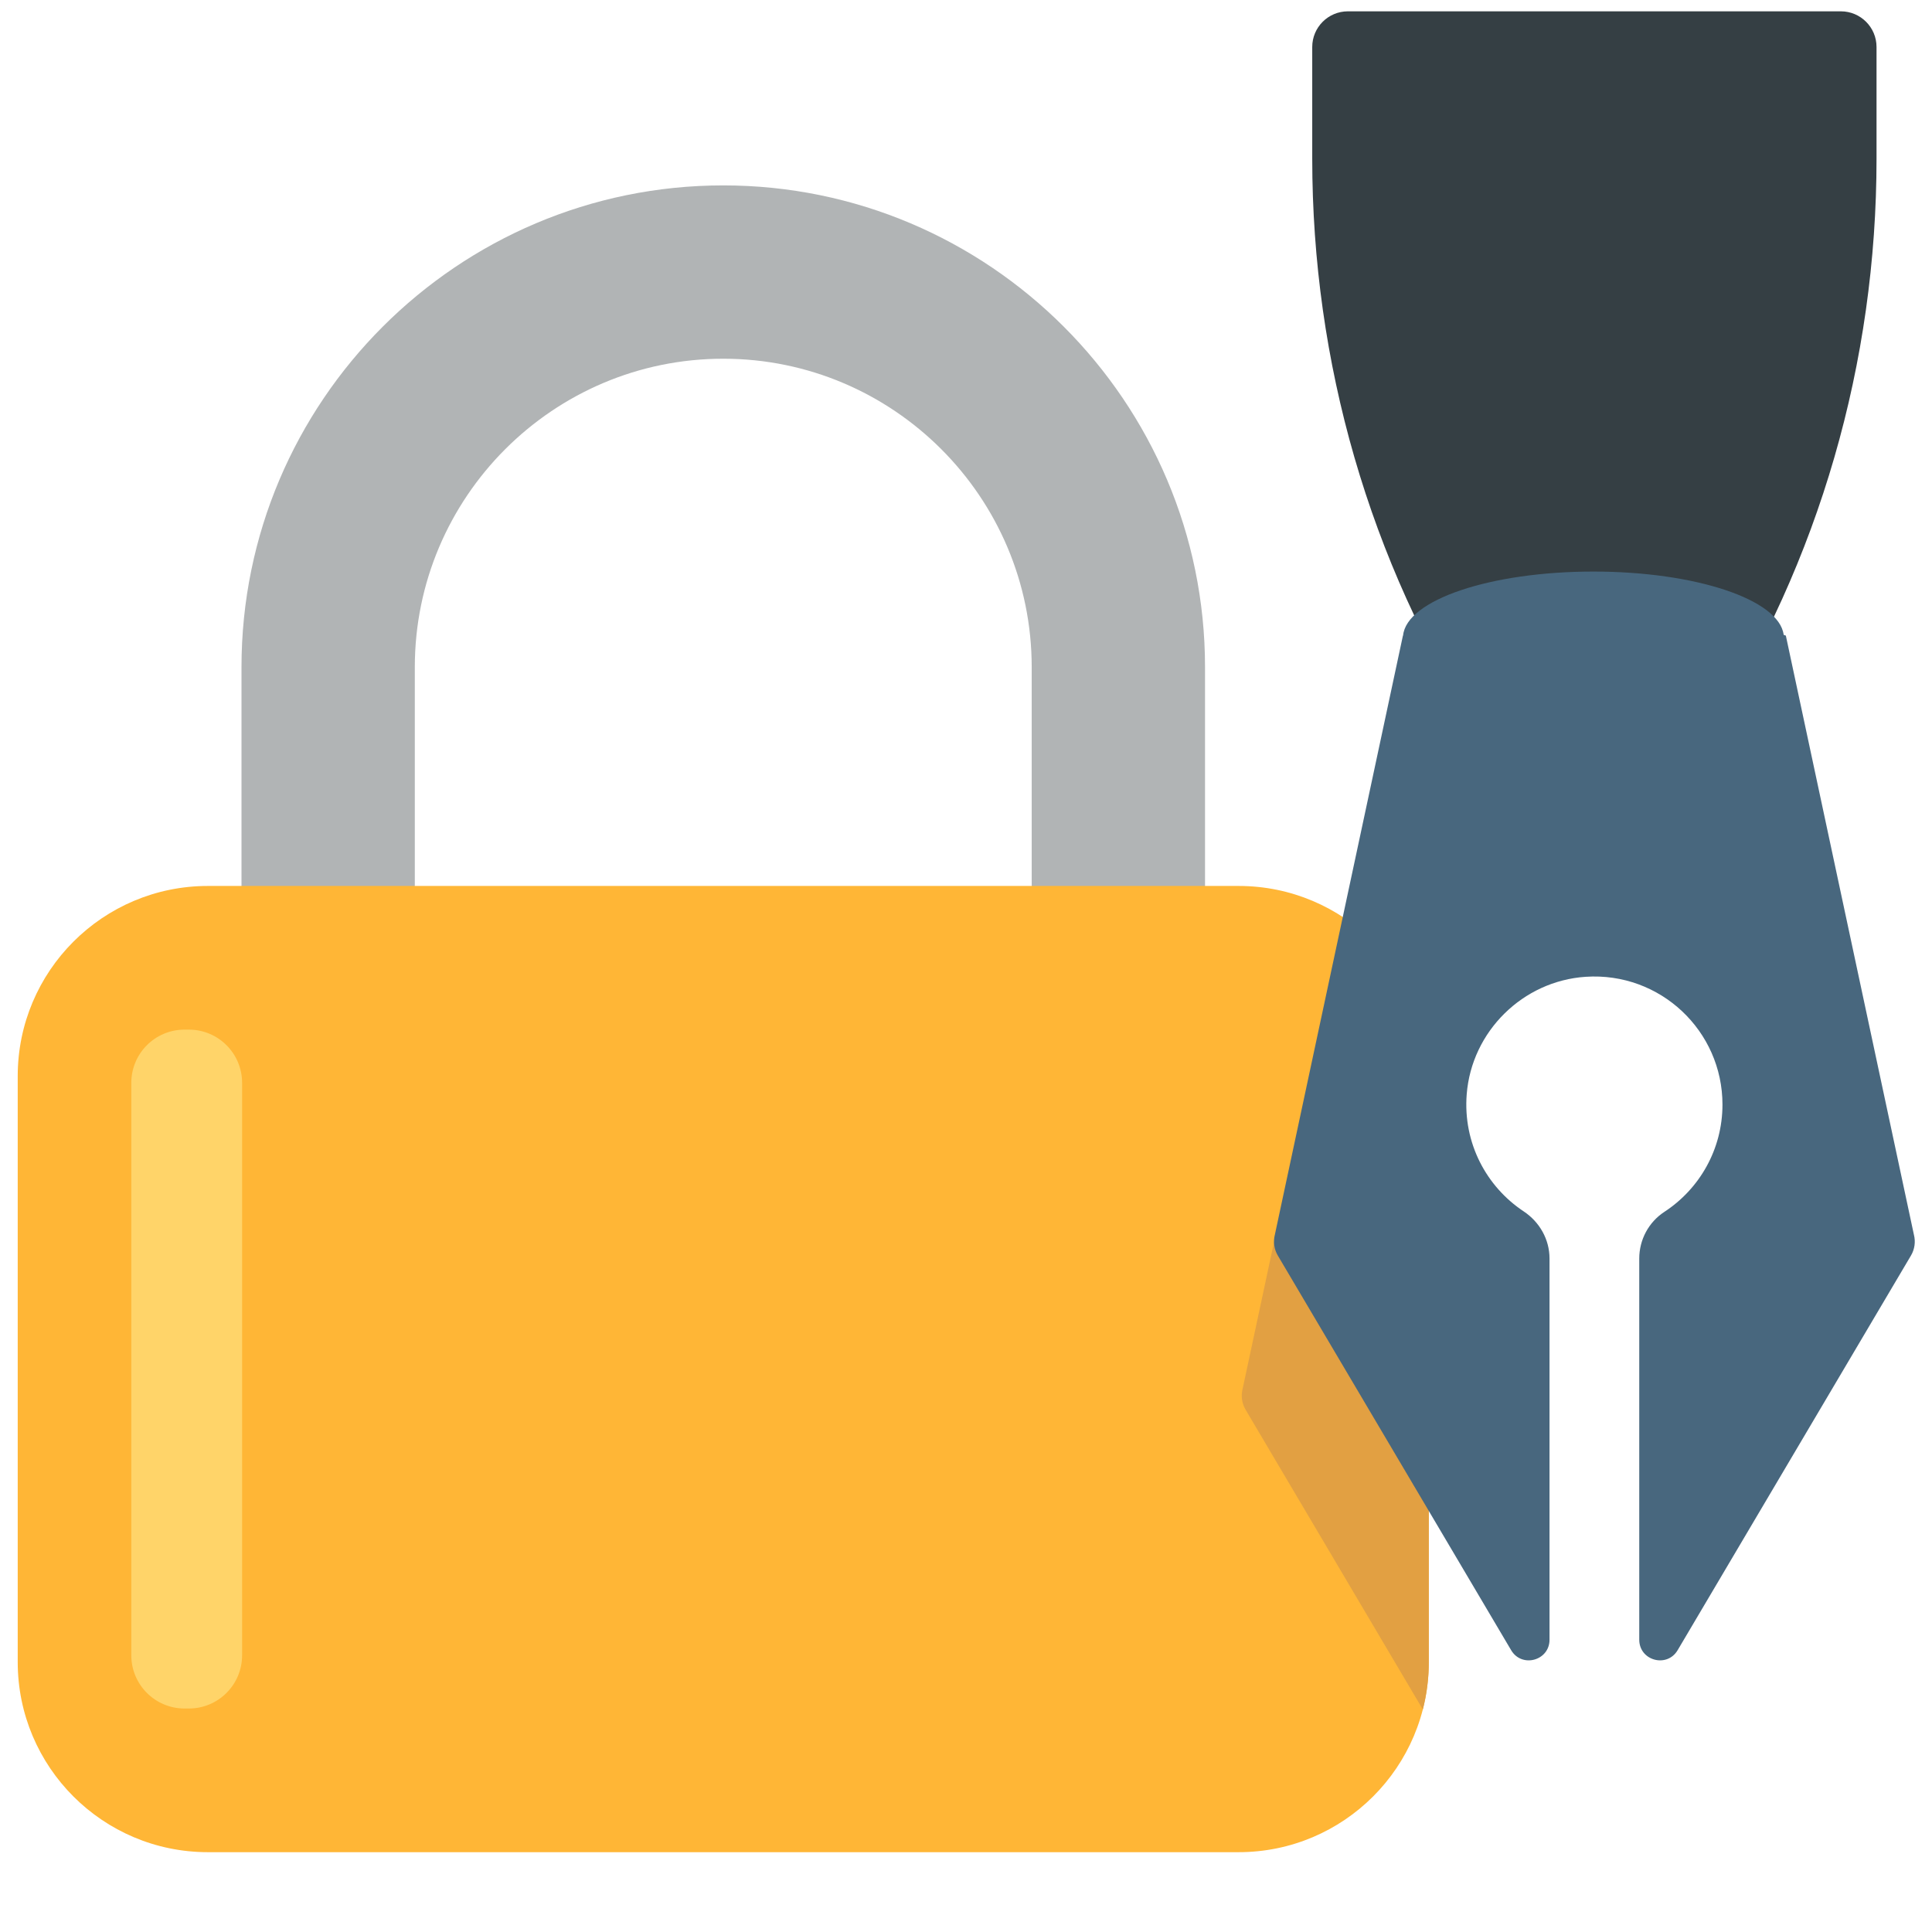 <?xml version="1.0" encoding="iso-8859-1"?>
<!-- Generator: Adobe Illustrator 19.1.0, SVG Export Plug-In . SVG Version: 6.00 Build 0)  -->
<!DOCTYPE svg PUBLIC "-//W3C//DTD SVG 1.1//EN" "http://www.w3.org/Graphics/SVG/1.1/DTD/svg11.dtd">
<svg version="1.1" xmlns="http://www.w3.org/2000/svg" xmlns:xlink="http://www.w3.org/1999/xlink" x="0px" y="0px"
	 viewBox="0 0 512 512" enable-background="new 0 0 512 512" xml:space="preserve">
<g id="Layer_2">
	<path fill="#B1B4B5" d="M296.379,333.5c-12.684,0-22.966-10.282-22.966-22.966V176.805c0-45.072-36.669-81.741-81.741-81.741
		c-45.073,0-81.742,36.669-81.742,81.741v77.78c0,12.684-10.282,22.966-22.966,22.966s-22.965-10.282-22.965-22.966v-77.78
		c0-70.399,57.273-127.673,127.673-127.673c70.398,0,127.673,57.274,127.673,127.673v133.729
		C319.345,323.218,309.062,333.5,296.379,333.5z"/>
</g>
<g id="Layer_3">
	<path fill="#FFB636" d="M328.248,490.846H55.095c-27.835,0-50.4-22.565-50.4-50.4V285.187c0-27.835,22.565-50.4,50.4-50.4h273.153
		c27.835,0,50.4,22.565,50.4,50.4v155.259C378.648,468.282,356.083,490.846,328.248,490.846z"/>
</g>
<g id="Layer_4">
	<path fill="#FFD469" d="M50.056,452.773h-1.155c-7.789,0-14.104-6.314-14.104-14.104V286.965c0-7.789,6.314-14.104,14.104-14.104
		h1.155c7.789,0,14.104,6.314,14.104,14.104v151.704C64.16,446.458,57.846,452.773,50.056,452.773z"/>
</g>
<g id="Layer_5">
	<path fill="#E2A042" d="M378.648,440.446V285.187c0-17.573-8.999-33.037-22.634-42.057l-26.705,124.929
		c-0.484,1.871-0.204,3.857,0.78,5.52l46.975,79.452C378.098,449.009,378.648,444.792,378.648,440.446z"/>
</g>
<g id="Layer_6">
	<path fill="#353F44" d="M487.844,3.002l-130.632,0c-5.223,0-9.456,4.234-9.456,9.456v29.592
		c0,53.813,15.099,106.652,44.148,151.951c11.077,17.274,22.195,30.229,30.624,30.229s19.547-12.955,30.624-30.229
		c29.049-45.299,44.148-98.138,44.148-151.951V12.459C497.301,7.236,493.067,3.002,487.844,3.002z"/>
</g>
<g id="Layer_7">
	<path fill="#48677E" d="M507.205,327.211L473.268,168.45l-0.58-0.216c-1.17-9.327-23.292-16.765-50.422-16.765
		c-27.323,0-49.56,7.545-50.436,16.965l-0.042,0.016l0,0l-33.937,158.761c-0.484,1.871-0.204,3.857,0.78,5.52l61.836,104.588
		c2.831,4.788,10.171,2.78,10.171-2.782V333.523c0-5.063-2.633-9.698-6.852-12.497c-9.867-6.546-16.113-18.11-15.092-31.054
		c1.312-16.631,14.865-30.002,31.51-31.11c19.798-1.318,36.267,14.35,36.267,33.866c0,11.9-6.125,22.366-15.393,28.425
		c-4.17,2.726-6.66,7.391-6.66,12.373v101.012c0,5.562,7.34,7.57,10.171,2.782l61.836-104.588
		C507.409,331.068,507.689,329.082,507.205,327.211z"/>
</g>
</svg>
